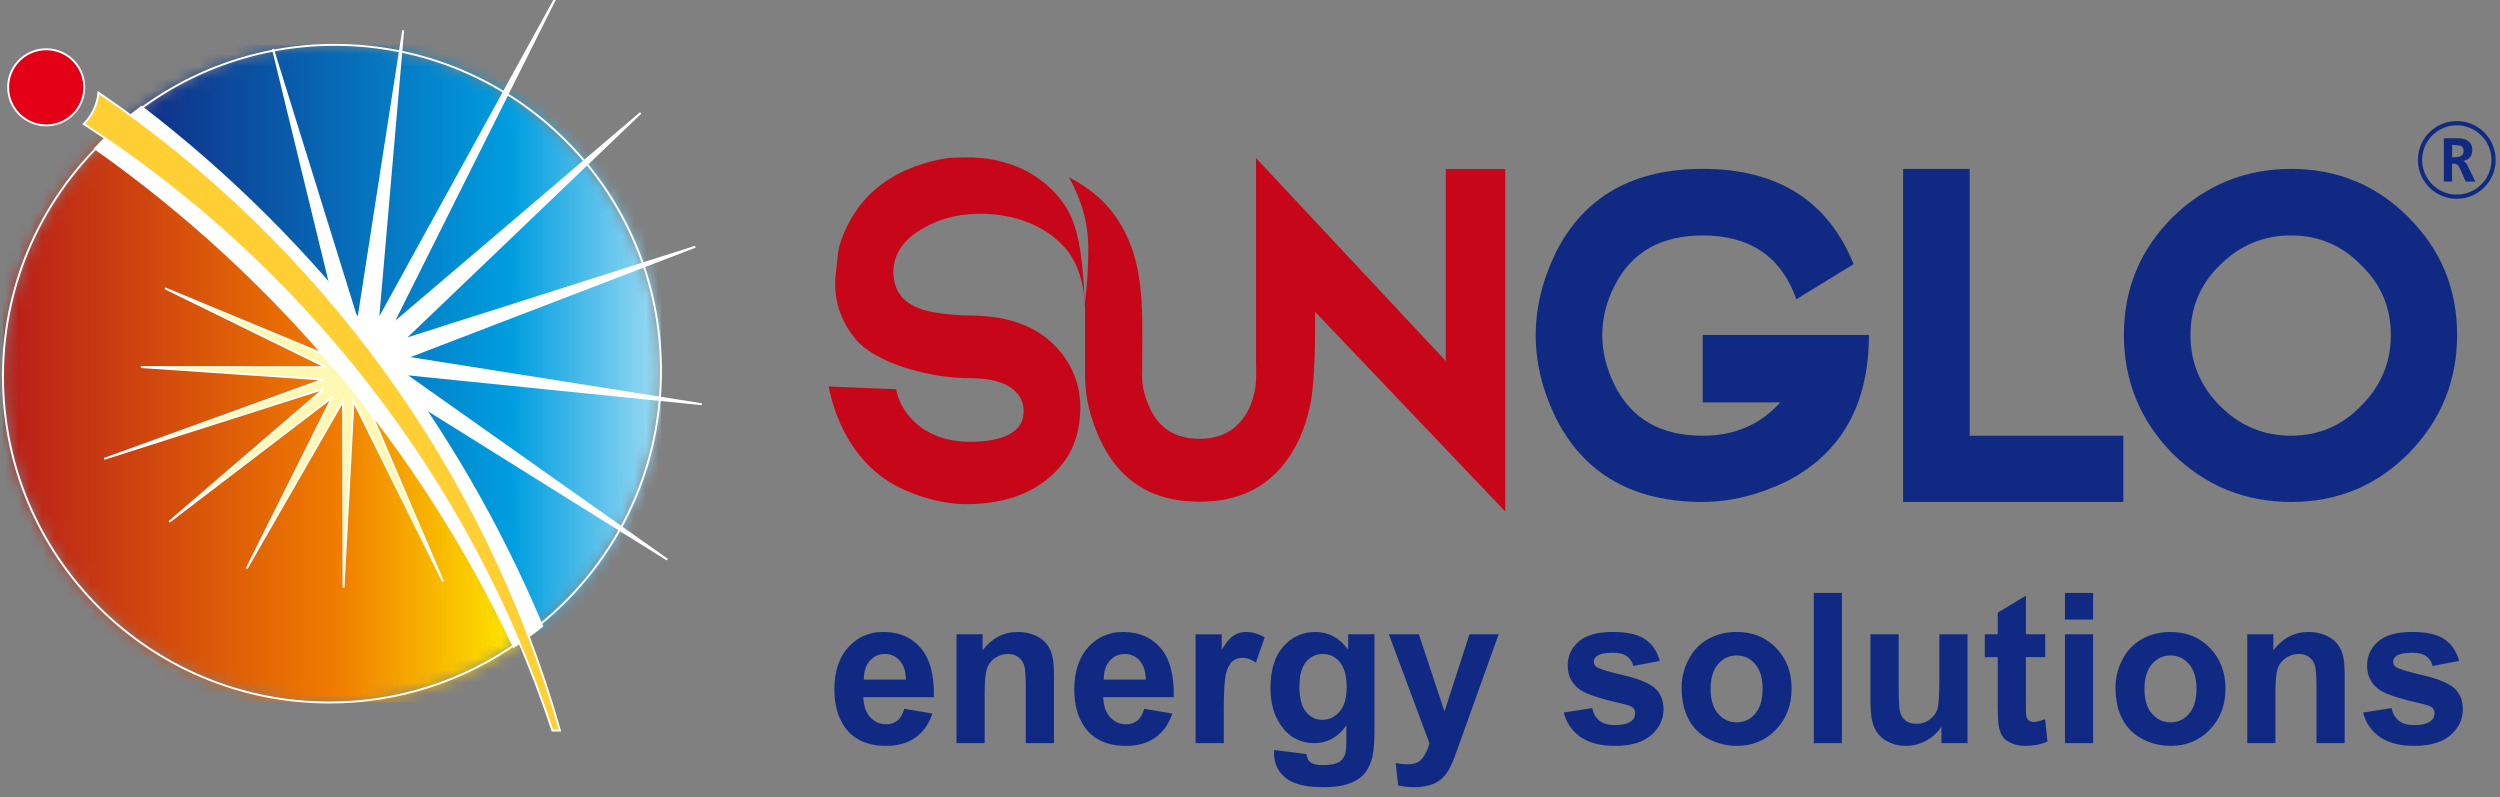 <svg width="207" height="66" viewBox="0 0 207 66" fill="none" xmlns="http://www.w3.org/2000/svg">
<rect x="0" y="0" width="207" height="66" fill="#808080" stroke="none"/>
<g clip-path="url(#clip0_330_9490)">
<mask id="mask0_330_9490" style="mask-type:luminance" maskUnits="userSpaceOnUse" x="0" y="10" width="44" height="49">
<path d="M0.245 31.166C0.245 46.08 12.341 58.168 27.261 58.168C32.932 58.177 38.46 56.394 43.056 53.074C41.663 50.113 39.602 45.838 36.567 39.716C30.131 26.735 15.854 15.032 9.87 10.502C3.986 15.457 0.245 22.875 0.245 31.166Z" fill="white"/>
</mask>
<g mask="url(#mask0_330_9490)">
<path d="M43.058 10.503H0.246V58.169H43.058V10.503Z" fill="url(#paint0_linear_330_9490)"/>
</g>
<mask id="mask1_330_9490" style="mask-type:luminance" maskUnits="userSpaceOnUse" x="-22" y="-18" width="250" height="101">
<path d="M227.872 -17.538H-21.869V82.304H227.872V-17.538Z" fill="white"/>
</mask>
<g mask="url(#mask1_330_9490)">
<path d="M27.261 58.168C32.932 58.177 38.46 56.394 43.056 53.074C41.663 50.113 39.602 45.838 36.567 39.716C30.131 26.735 15.854 15.032 9.87 10.502C3.986 15.457 0.245 22.875 0.245 31.166C0.245 46.08 12.341 58.168 27.261 58.168Z" stroke="white" stroke-width="0.16"/>
</g>
<mask id="mask2_330_9490" style="mask-type:luminance" maskUnits="userSpaceOnUse" x="10" y="3" width="45" height="50">
<path d="M10.322 10.053C16.305 14.582 30.584 26.286 37.019 39.267C40.054 45.389 42.114 49.664 43.508 52.625C50.305 47.721 54.73 39.735 54.73 30.716C54.73 15.803 42.635 3.714 27.714 3.714C21.349 3.704 15.186 5.95 10.322 10.053Z" fill="white"/>
</mask>
<g mask="url(#mask2_330_9490)">
<path d="M54.73 3.713H10.322V52.624H54.73V3.713Z" fill="url(#paint1_linear_330_9490)"/>
</g>
<mask id="mask3_330_9490" style="mask-type:luminance" maskUnits="userSpaceOnUse" x="-22" y="-18" width="250" height="101">
<path d="M227.872 -17.538H-21.869V82.304H227.872V-17.538Z" fill="white"/>
</mask>
<g mask="url(#mask3_330_9490)">
<path d="M43.508 52.626C50.305 47.722 54.73 39.736 54.73 30.717C54.73 15.803 42.635 3.715 27.714 3.715C21.349 3.705 15.187 5.952 10.322 10.054C16.305 14.584 30.584 26.287 37.019 39.268C40.054 45.39 42.114 49.665 43.508 52.626Z" stroke="white" stroke-width="0.16"/>
</g>
<mask id="mask4_330_9490" style="mask-type:luminance" maskUnits="userSpaceOnUse" x="-22" y="-18" width="250" height="101">
<path d="M227.872 -17.538H-21.869V82.304H227.872V-17.538Z" fill="white"/>
</mask>
<g mask="url(#mask4_330_9490)">
<path fill-rule="evenodd" clip-rule="evenodd" d="M27.901 25.848L22.598 4.053L29.628 26.681L33.382 2.505L31.296 26.562L46.132 -0.413L32.489 26.859L53.044 9.353L33.443 28.112L57.572 20.43L33.681 29.601L58.109 33.471L33.503 30.97L55.249 46.334L32.788 32.31C32.788 32.31 29.571 27.398 27.902 25.849" fill="white"/>
</g>
<mask id="mask5_330_9490" style="mask-type:luminance" maskUnits="userSpaceOnUse" x="-22" y="-18" width="250" height="101">
<path d="M227.872 -17.538H-21.869V82.304H227.872V-17.538Z" fill="white"/>
</mask>
<g mask="url(#mask5_330_9490)">
<path d="M27.901 25.848L22.598 4.053L29.628 26.681L33.382 2.505L31.296 26.562L46.132 -0.413L32.489 26.859L53.044 9.353L33.443 28.112L57.572 20.43L33.681 29.601L58.109 33.471L33.503 30.97L55.249 46.334L32.788 32.31C32.788 32.31 29.57 27.396 27.901 25.848Z" stroke="white" stroke-width="0.16"/>
</g>
<mask id="mask6_330_9490" style="mask-type:luminance" maskUnits="userSpaceOnUse" x="-22" y="-18" width="250" height="101">
<path d="M227.872 -17.538H-21.869V82.304H227.872V-17.538Z" fill="white"/>
</mask>
<g mask="url(#mask6_330_9490)">
<path fill-rule="evenodd" clip-rule="evenodd" d="M26.641 29.255L13.661 23.872L26.991 30.404L11.663 30.391L26.756 31.424L8.625 37.993L26.825 32.189L14.003 43.21L27.507 32.9L20.422 47.079L28.406 33.191L28.444 48.669L29.271 33.212L36.683 48.143L30.169 32.9C30.169 32.9 27.438 30.436 26.641 29.255Z" fill="#FFF8B2"/>
</g>
<mask id="mask7_330_9490" style="mask-type:luminance" maskUnits="userSpaceOnUse" x="-22" y="-18" width="250" height="101">
<path d="M227.872 -17.538H-21.869V82.304H227.872V-17.538Z" fill="white"/>
</mask>
<g mask="url(#mask7_330_9490)">
<path d="M26.641 29.255L13.661 23.872L26.991 30.404L11.663 30.391L26.756 31.424L8.625 37.993L26.825 32.189L14.003 43.21L27.507 32.9L20.422 47.079L28.406 33.191L28.444 48.669L29.271 33.212L36.683 48.143L30.169 32.9C30.169 32.9 27.438 30.436 26.641 29.255Z" stroke="white" stroke-width="0.16"/>
</g>
<mask id="mask8_330_9490" style="mask-type:luminance" maskUnits="userSpaceOnUse" x="-22" y="-18" width="250" height="101">
<path d="M227.872 -17.538H-21.869V82.304H227.872V-17.538Z" fill="white"/>
</mask>
<g mask="url(#mask8_330_9490)">
<path fill-rule="evenodd" clip-rule="evenodd" d="M43.52 52.883C43.333 52.447 43.143 52.011 42.95 51.576C43.152 52.003 43.352 52.431 43.55 52.862C44.009 52.537 44.456 52.198 44.892 51.844C37.744 34.761 26.221 19.962 11.722 8.849C10.332 9.875 9.043 11.031 7.871 12.3C22.714 22.769 34.726 36.971 42.54 53.546C42.871 53.332 43.198 53.112 43.52 52.885" fill="white"/>
</g>
<mask id="mask9_330_9490" style="mask-type:luminance" maskUnits="userSpaceOnUse" x="-22" y="-18" width="250" height="101">
<path d="M227.872 -17.538H-21.869V82.304H227.872V-17.538Z" fill="white"/>
</mask>
<g mask="url(#mask9_330_9490)">
<path d="M43.52 52.883C43.333 52.447 43.143 52.011 42.95 51.576C43.152 52.003 43.352 52.431 43.55 52.862C44.009 52.537 44.456 52.198 44.892 51.844C37.744 34.761 26.221 19.962 11.722 8.849C10.332 9.875 9.043 11.031 7.871 12.3C22.714 22.769 34.726 36.971 42.54 53.546C42.871 53.332 43.198 53.111 43.52 52.883Z" stroke="white" stroke-width="0.16"/>
</g>
<mask id="mask10_330_9490" style="mask-type:luminance" maskUnits="userSpaceOnUse" x="-22" y="-18" width="250" height="101">
<path d="M227.872 -17.538H-21.869V82.304H227.872V-17.538Z" fill="white"/>
</mask>
<g mask="url(#mask10_330_9490)">
<path fill-rule="evenodd" clip-rule="evenodd" d="M46.364 60.493C40.172 38.712 26.433 20.107 8.156 7.674C8.056 8.652 7.627 9.567 6.939 10.269C25.012 21.992 38.87 39.654 45.741 60.493H46.364Z" fill="#FFCF34"/>
</g>
<mask id="mask11_330_9490" style="mask-type:luminance" maskUnits="userSpaceOnUse" x="-22" y="-18" width="250" height="101">
<path d="M227.872 -17.538H-21.869V82.304H227.872V-17.538Z" fill="white"/>
</mask>
<g mask="url(#mask11_330_9490)">
<path d="M46.364 60.493C40.172 38.712 26.433 20.107 8.156 7.674C8.056 8.652 7.627 9.567 6.939 10.269C25.012 21.992 38.87 39.654 45.741 60.493H46.364Z" stroke="white" stroke-width="0.16"/>
</g>
<mask id="mask12_330_9490" style="mask-type:luminance" maskUnits="userSpaceOnUse" x="-22" y="-18" width="250" height="101">
<path d="M227.872 -17.538H-21.869V82.304H227.872V-17.538Z" fill="white"/>
</mask>
<g mask="url(#mask12_330_9490)">
<path fill-rule="evenodd" clip-rule="evenodd" d="M3.826 10.381C4.449 10.381 5.058 10.196 5.577 9.85C6.095 9.504 6.499 9.012 6.738 8.436C6.976 7.86 7.039 7.227 6.917 6.616C6.795 6.005 6.495 5.443 6.054 5.003C5.613 4.562 5.052 4.262 4.44 4.141C3.829 4.019 3.195 4.082 2.619 4.32C2.043 4.559 1.551 4.962 1.204 5.481C0.858 5.999 0.673 6.608 0.673 7.231C0.673 7.645 0.755 8.054 0.913 8.437C1.072 8.819 1.304 9.166 1.597 9.459C1.889 9.751 2.237 9.983 2.619 10.142C3.002 10.3 3.412 10.381 3.826 10.381Z" fill="#E30016"/>
</g>
<mask id="mask13_330_9490" style="mask-type:luminance" maskUnits="userSpaceOnUse" x="-22" y="-18" width="250" height="101">
<path d="M227.872 -17.538H-21.869V82.304H227.872V-17.538Z" fill="white"/>
</mask>
<g mask="url(#mask13_330_9490)">
<path d="M3.826 10.381C4.449 10.381 5.058 10.196 5.577 9.85C6.095 9.504 6.499 9.012 6.738 8.436C6.976 7.86 7.039 7.227 6.917 6.616C6.795 6.005 6.495 5.443 6.054 5.003C5.613 4.562 5.052 4.262 4.44 4.141C3.829 4.019 3.195 4.082 2.619 4.32C2.043 4.559 1.551 4.962 1.204 5.481C0.858 5.999 0.673 6.608 0.673 7.231C0.673 7.645 0.755 8.054 0.913 8.437C1.072 8.819 1.304 9.166 1.597 9.459C1.889 9.751 2.237 9.983 2.619 10.142C3.002 10.3 3.412 10.381 3.826 10.381Z" stroke="white" stroke-width="0.16"/>
</g>
<mask id="mask14_330_9490" style="mask-type:luminance" maskUnits="userSpaceOnUse" x="-22" y="-18" width="250" height="101">
<path d="M227.872 -17.538H-21.869V82.304H227.872V-17.538Z" fill="white"/>
</mask>
<g mask="url(#mask14_330_9490)">
<path fill-rule="evenodd" clip-rule="evenodd" d="M195.668 58.996L198.019 58.631C198.118 59.091 198.32 59.441 198.626 59.679C198.929 59.919 199.358 60.038 199.905 60.038C200.51 60.038 200.964 59.925 201.27 59.699C201.369 59.625 201.448 59.528 201.501 59.417C201.555 59.305 201.58 59.183 201.576 59.059C201.581 58.894 201.521 58.733 201.409 58.611C201.293 58.498 201.031 58.391 200.629 58.295C198.742 57.87 197.547 57.482 197.042 57.132C196.342 56.644 195.992 55.967 195.993 55.099C195.993 54.315 196.296 53.657 196.901 53.125C197.506 52.593 198.443 52.327 199.709 52.326C200.917 52.326 201.815 52.528 202.405 52.931C202.994 53.335 203.399 53.932 203.619 54.724L201.422 55.14C201.329 54.787 201.147 54.515 200.883 54.327C200.618 54.139 200.241 54.046 199.75 54.046C199.132 54.046 198.689 54.134 198.42 54.309C198.241 54.434 198.153 54.596 198.153 54.793C198.153 54.964 198.23 55.108 198.384 55.227C198.597 55.386 199.327 55.61 200.575 55.899C201.822 56.187 202.693 56.541 203.188 56.961C203.678 57.385 203.923 57.977 203.923 58.736C203.923 59.561 203.585 60.273 202.907 60.867C202.229 61.46 201.23 61.758 199.901 61.758C198.698 61.758 197.745 61.511 197.041 61.015C196.338 60.519 195.879 59.846 195.665 58.996M194.14 61.532H191.808V56.938C191.808 55.965 191.757 55.337 191.658 55.053C191.569 54.785 191.397 54.552 191.167 54.388C190.94 54.228 190.666 54.15 190.35 54.15C189.958 54.145 189.574 54.264 189.252 54.489C188.935 54.704 188.7 55.021 188.586 55.386C188.464 55.76 188.403 56.45 188.404 57.456V61.532H186.072V52.519H188.234V53.842C189.008 52.831 189.983 52.326 191.159 52.327C191.646 52.322 192.129 52.419 192.577 52.611C193.008 52.804 193.332 53.043 193.55 53.335C193.773 53.633 193.929 53.974 194.01 54.337C194.098 54.71 194.14 55.243 194.14 55.937V61.533V61.532ZM177.563 57.042C177.563 57.937 177.771 58.622 178.185 59.097C178.602 59.575 179.113 59.812 179.723 59.812C180.332 59.812 180.84 59.575 181.252 59.097C181.663 58.62 181.87 57.931 181.87 57.025C181.87 56.142 181.664 55.463 181.252 54.987C180.839 54.511 180.33 54.273 179.723 54.272C179.113 54.272 178.602 54.509 178.185 54.987C177.768 55.465 177.563 56.148 177.563 57.042ZM175.163 56.915C175.165 56.112 175.362 55.322 175.736 54.613C176.119 53.868 176.661 53.302 177.362 52.914C178.063 52.523 178.843 52.326 179.708 52.326C181.044 52.326 182.138 52.769 182.991 53.655C183.844 54.544 184.27 55.661 184.27 57.016C184.27 58.382 183.84 59.514 182.98 60.411C182.119 61.309 181.034 61.758 179.726 61.76C178.92 61.76 178.126 61.567 177.41 61.198C176.693 60.84 176.107 60.264 175.737 59.553C175.354 58.833 175.162 57.954 175.163 56.916M170.978 52.517H173.31V61.531H170.978V52.517ZM170.978 49.096H173.31V51.301H170.978V49.096ZM169.344 52.517V54.41H167.743V58.061C167.743 58.802 167.758 59.233 167.789 59.355C167.82 59.478 167.895 59.586 167.999 59.659C168.114 59.74 168.252 59.782 168.393 59.778C168.612 59.778 168.924 59.701 169.335 59.549L169.531 61.402C168.99 61.639 168.376 61.758 167.69 61.758C167.301 61.764 166.915 61.69 166.555 61.54C166.218 61.395 165.971 61.208 165.815 60.979C165.658 60.75 165.548 60.438 165.485 60.044C165.437 59.766 165.413 59.204 165.412 58.356V54.41H164.339V52.517H165.412V50.728L167.744 49.321V52.518L169.344 52.517ZM160.749 61.531V60.183C160.425 60.663 159.989 61.058 159.477 61.332C158.969 61.611 158.398 61.758 157.818 61.758C157.222 61.758 156.689 61.624 156.218 61.358C155.76 61.108 155.4 60.713 155.194 60.235C154.981 59.752 154.875 59.085 154.876 58.235V52.517H157.208V56.668C157.208 57.94 157.25 58.715 157.338 59.002C157.413 59.275 157.579 59.515 157.809 59.682C158.036 59.85 158.325 59.934 158.677 59.934C159.062 59.938 159.438 59.82 159.753 59.598C160.07 59.375 160.287 59.097 160.402 58.764C160.518 58.431 160.578 57.621 160.578 56.327V52.517H162.91V61.531H160.748H160.749ZM150.181 49.095H152.513V61.531H150.181V49.095ZM141.639 57.041C141.639 57.936 141.846 58.621 142.26 59.096C142.677 59.574 143.188 59.811 143.798 59.811C144.408 59.811 144.916 59.574 145.327 59.096C145.739 58.619 145.944 57.929 145.944 57.024C145.944 56.141 145.738 55.462 145.327 54.986C144.916 54.51 144.406 54.272 143.798 54.271C143.188 54.271 142.678 54.508 142.26 54.986C141.843 55.464 141.639 56.147 141.639 57.041ZM139.239 56.913C139.24 56.111 139.437 55.321 139.812 54.612C140.195 53.867 140.737 53.301 141.437 52.913C142.138 52.522 142.919 52.325 143.784 52.325C145.12 52.325 146.214 52.768 147.066 53.654C147.92 54.542 148.346 55.66 148.346 57.015C148.346 58.381 147.916 59.513 147.055 60.41C146.195 61.308 145.11 61.757 143.801 61.758C142.995 61.759 142.201 61.566 141.486 61.197C140.768 60.839 140.182 60.263 139.812 59.552C139.429 58.832 139.238 57.953 139.239 56.915M129.482 58.995L131.831 58.631C131.93 59.091 132.133 59.44 132.438 59.679C132.742 59.919 133.171 60.037 133.718 60.037C134.322 60.037 134.777 59.925 135.083 59.699C135.181 59.624 135.26 59.528 135.314 59.416C135.367 59.305 135.393 59.182 135.389 59.059C135.394 58.893 135.334 58.733 135.222 58.611C135.106 58.497 134.844 58.39 134.442 58.295C132.555 57.87 131.36 57.482 130.855 57.131C130.155 56.644 129.805 55.966 129.806 55.099C129.806 54.314 130.108 53.656 130.714 53.125C131.319 52.593 132.255 52.327 133.522 52.326C134.73 52.326 135.628 52.527 136.217 52.931C136.806 53.334 137.211 53.932 137.432 54.723L135.235 55.14C135.141 54.787 134.96 54.515 134.695 54.326C134.431 54.138 134.056 54.047 133.566 54.047C132.947 54.047 132.505 54.134 132.235 54.31C132.056 54.435 131.968 54.597 131.968 54.794C131.968 54.964 132.045 55.109 132.199 55.228C132.412 55.387 133.142 55.611 134.39 55.9C135.637 56.188 136.508 56.542 137.003 56.962C137.493 57.386 137.738 57.978 137.738 58.736C137.738 59.562 137.4 60.274 136.722 60.867C136.044 61.461 135.046 61.759 133.716 61.759C132.513 61.759 131.56 61.511 130.856 61.015C130.153 60.52 129.694 59.846 129.48 58.996M114.994 52.518H117.484L119.604 58.912L121.672 52.518H124.089L120.974 61.194L120.412 62.76C120.205 63.284 120.009 63.684 119.822 63.961C119.651 64.222 119.433 64.45 119.18 64.633C118.939 64.806 118.641 64.941 118.287 65.035C117.896 65.136 117.493 65.185 117.09 65.18C116.644 65.18 116.2 65.131 115.765 65.035L115.561 63.177C115.887 63.245 116.22 63.282 116.554 63.287C117.099 63.287 117.501 63.124 117.762 62.798C118.023 62.471 118.225 62.054 118.363 61.55L114.994 52.518ZM107.592 56.843C107.592 57.798 107.772 58.497 108.132 58.939C108.491 59.381 108.939 59.603 109.474 59.605C110.041 59.605 110.523 59.376 110.915 58.921C111.307 58.467 111.505 57.795 111.505 56.904C111.505 55.972 111.317 55.28 110.941 54.828C110.564 54.376 110.089 54.151 109.515 54.151C108.956 54.151 108.495 54.373 108.133 54.816C107.771 55.26 107.591 55.936 107.593 56.843M105.502 62.105L108.174 62.435C108.22 62.756 108.322 62.976 108.481 63.098C108.704 63.268 109.054 63.355 109.53 63.355C110.14 63.355 110.597 63.263 110.903 63.075C111.107 62.95 111.264 62.75 111.368 62.472C111.439 62.276 111.476 61.908 111.476 61.378L111.487 60.061C110.784 61.042 109.898 61.532 108.832 61.532C107.646 61.532 106.706 61.02 106.012 59.997C105.467 59.19 105.195 58.184 105.195 56.981C105.195 55.47 105.551 54.316 106.264 53.521C106.977 52.726 107.864 52.328 108.923 52.327C110.016 52.327 110.917 52.817 111.627 53.795V52.519H113.806V60.601C113.806 61.663 113.721 62.459 113.547 62.983C113.374 63.507 113.136 63.921 112.824 64.222C112.512 64.524 112.101 64.758 111.582 64.926C111.062 65.094 110.407 65.181 109.616 65.181C108.118 65.181 107.056 64.918 106.43 64.394C105.803 63.867 105.491 63.204 105.491 62.396C105.491 62.319 105.495 62.219 105.501 62.107M101.327 61.533H98.996V52.52H101.158V53.8C101.529 53.194 101.864 52.798 102.162 52.61C102.465 52.42 102.817 52.323 103.175 52.329C103.708 52.329 104.222 52.478 104.716 52.778L103.993 54.858C103.599 54.597 103.233 54.467 102.895 54.467C102.566 54.467 102.288 54.56 102.061 54.742C101.834 54.924 101.655 55.257 101.524 55.738C101.394 56.218 101.329 57.226 101.329 58.757V61.536L101.327 61.533ZM94.873 56.27C94.856 55.577 94.683 55.052 94.351 54.691C94.019 54.331 93.616 54.152 93.14 54.152C92.9 54.147 92.663 54.196 92.445 54.294C92.227 54.393 92.034 54.539 91.88 54.722C91.548 55.101 91.386 55.62 91.392 56.271L94.873 56.27ZM94.737 58.685L97.069 59.084C96.771 59.956 96.298 60.619 95.653 61.076C95.008 61.533 94.198 61.759 93.231 61.759C91.696 61.759 90.56 61.247 89.823 60.222C89.242 59.4 88.95 58.363 88.949 57.11C88.949 55.616 89.331 54.446 90.095 53.598C90.859 52.751 91.826 52.328 92.995 52.327C94.305 52.327 95.341 52.77 96.101 53.656C96.862 54.541 97.224 55.899 97.188 57.729H91.35C91.367 58.435 91.555 58.985 91.915 59.379C92.082 59.569 92.288 59.72 92.519 59.822C92.751 59.924 93.001 59.974 93.254 59.969C93.62 59.969 93.927 59.868 94.173 59.666C94.423 59.463 94.61 59.136 94.738 58.684M87.268 61.532H84.936V56.938C84.936 55.965 84.886 55.337 84.786 55.053C84.698 54.785 84.525 54.552 84.295 54.388C84.068 54.228 83.794 54.15 83.478 54.15C83.085 54.145 82.701 54.264 82.38 54.489C82.063 54.704 81.828 55.021 81.713 55.386C81.591 55.76 81.531 56.45 81.532 57.456V61.532H79.2V52.519H81.361V53.842C82.136 52.831 83.111 52.326 84.286 52.327C84.774 52.322 85.257 52.419 85.704 52.611C86.136 52.804 86.459 53.043 86.678 53.335C86.9 53.632 87.057 53.974 87.137 54.337C87.226 54.71 87.268 55.243 87.268 55.937V61.533L87.268 61.532ZM75.01 56.269C74.993 55.577 74.819 55.051 74.487 54.69C74.156 54.329 73.752 54.149 73.276 54.15C73.037 54.145 72.8 54.194 72.582 54.293C72.364 54.391 72.171 54.538 72.016 54.721C71.684 55.1 71.523 55.618 71.529 56.269L75.01 56.269ZM74.874 58.683L77.206 59.083C76.908 59.954 76.436 60.618 75.79 61.074C75.144 61.531 74.337 61.758 73.367 61.758C71.832 61.758 70.696 61.245 69.96 60.22C69.379 59.399 69.087 58.361 69.086 57.108C69.086 55.614 69.468 54.444 70.232 53.597C70.996 52.75 71.963 52.326 73.132 52.326C74.442 52.326 75.477 52.769 76.238 53.654C76.998 54.54 77.361 55.898 77.325 57.727H71.486C71.503 58.434 71.691 58.984 72.05 59.377C72.217 59.567 72.424 59.719 72.655 59.821C72.886 59.923 73.137 59.973 73.39 59.968C73.756 59.968 74.062 59.867 74.309 59.664C74.558 59.462 74.745 59.134 74.873 58.683" fill="#102A83"/>
</g>
<path fill-rule="evenodd" clip-rule="evenodd" d="M163.089 13.985V36.078H175.812V41.562H157.577V13.985H163.089Z" fill="#102A83"/>
<mask id="mask15_330_9490" style="mask-type:luminance" maskUnits="userSpaceOnUse" x="-22" y="-18" width="250" height="101">
<path d="M227.872 -17.538H-21.869V82.304H227.872V-17.538Z" fill="white"/>
</mask>
<g mask="url(#mask15_330_9490)">
<path fill-rule="evenodd" clip-rule="evenodd" d="M154.746 27.738C154.746 33.486 152.468 37.528 147.914 39.866C145.584 40.99 143.271 41.56 140.985 41.56C135.234 41.56 131.19 39.261 128.852 34.662C127.726 32.377 127.156 30.066 127.156 27.737C127.156 25.452 127.727 23.15 128.852 20.839C131.19 16.268 135.234 13.982 140.985 13.982C147.183 13.985 151.348 16.614 153.481 21.869L148.74 24.777C147.492 21.254 144.906 19.493 140.985 19.496C137.521 19.496 135.091 20.879 133.696 23.643C133.01 24.979 132.667 26.34 132.667 27.738C132.667 29.127 133.01 30.516 133.696 31.904C135.094 34.69 137.524 36.081 140.985 36.078C143.614 36.078 145.753 35.159 147.404 33.319H140.985V27.738H154.746Z" fill="#102A83"/>
</g>
<mask id="mask16_330_9490" style="mask-type:luminance" maskUnits="userSpaceOnUse" x="-22" y="-18" width="250" height="101">
<path d="M227.872 -17.538H-21.869V82.304H227.872V-17.538Z" fill="white"/>
</mask>
<g mask="url(#mask16_330_9490)">
<path fill-rule="evenodd" clip-rule="evenodd" d="M124.636 13.994H119.71V29.889L103.998 13.09V30.289H104.009V31.143C104.009 32.038 103.822 32.923 103.459 33.741C102.646 35.471 101.268 36.332 99.31 36.332C97.322 36.332 95.972 35.459 95.183 33.741C94.791 32.885 94.567 32.036 94.567 31.143C94.567 26.798 94.847 22.979 93.392 19.746C92.593 17.969 91.394 16.322 89.044 14.97C88.873 14.871 88.698 14.777 88.519 14.684C89.327 16.155 90.1 18.096 90.111 20.508C90.115 22.043 90.021 23.576 89.828 25.099C89.687 22.762 89.571 19.391 88.386 17.354C87.397 15.655 85.682 14.299 83.799 13.648C81.846 12.973 80.485 12.985 78.519 13.078C78.013 13.154 77.511 13.258 77.016 13.388C73.259 14.385 70.846 16.557 69.641 19.915C69.335 20.767 69.353 21.431 69.219 22.512C69.177 22.833 69.154 23.156 69.152 23.48C69.152 25.209 69.73 26.703 70.809 28.039C72.442 30.063 76.937 31.315 80.318 31.315C82.245 31.315 83.584 31.75 84.287 32.647C84.59 33.025 84.754 33.495 84.754 33.979V34.104C84.754 35.767 83.052 36.578 80.319 36.578C76.058 36.578 74.422 33.707 74.206 32.228L68.614 31.999C68.775 32.806 69.802 38.365 74.938 40.589C76.416 41.23 78.255 41.791 80.319 41.741C82.848 41.681 84.924 41.07 86.584 39.78C88.237 38.496 89.171 36.858 89.385 34.807C89.427 34.461 89.449 34.112 89.453 33.764C89.453 32.085 88.939 30.548 87.864 29.204C86.213 27.139 83.685 26.126 80.319 26.126C79.476 26.126 77.925 25.998 76.992 25.79C75.176 25.385 74.322 24.532 74.058 23.322C73.819 22.224 74.012 20.808 75.401 19.599C75.941 19.131 77.093 18.509 77.872 18.232C80.623 17.252 85.329 17.429 88.096 20.421C89.804 22.268 89.831 25.073 89.844 25.614V31.143C89.844 32.873 90.263 34.595 91.057 36.332C92.643 39.798 95.379 41.545 99.31 41.545C103.211 41.545 105.969 39.807 107.586 36.332C107.978 35.449 108.276 34.527 108.476 33.581C108.906 31.515 108.893 27.955 108.893 25.821L124.636 42.356V13.994H124.636Z" fill="#C70719"/>
</g>
<mask id="mask17_330_9490" style="mask-type:luminance" maskUnits="userSpaceOnUse" x="-22" y="-18" width="250" height="101">
<path d="M227.872 -17.538H-21.869V82.304H227.872V-17.538Z" fill="white"/>
</mask>
<g mask="url(#mask17_330_9490)">
<path d="M203.423 16.461C202.786 16.461 202.163 16.272 201.634 15.918C201.104 15.565 200.691 15.062 200.448 14.474C200.204 13.886 200.14 13.239 200.264 12.614C200.389 11.99 200.695 11.416 201.146 10.966C201.596 10.516 202.17 10.21 202.795 10.085C203.419 9.961 204.067 10.025 204.655 10.268C205.244 10.512 205.747 10.925 206.1 11.454C206.454 11.983 206.643 12.605 206.643 13.242C206.643 14.096 206.303 14.914 205.699 15.517C205.096 16.121 204.277 16.46 203.423 16.461ZM203.425 10.375C202.858 10.374 202.303 10.542 201.831 10.857C201.359 11.172 200.991 11.619 200.773 12.143C200.556 12.667 200.498 13.243 200.609 13.8C200.719 14.356 200.992 14.867 201.392 15.268C201.793 15.67 202.304 15.943 202.861 16.055C203.417 16.166 203.994 16.11 204.518 15.893C205.043 15.677 205.491 15.31 205.807 14.838C206.123 14.367 206.292 13.813 206.293 13.246C206.291 12.486 205.989 11.757 205.452 11.219C204.914 10.681 204.186 10.377 203.425 10.375Z" fill="#102A83"/>
</g>
<mask id="mask18_330_9490" style="mask-type:luminance" maskUnits="userSpaceOnUse" x="-22" y="-18" width="250" height="101">
<path d="M227.872 -17.538H-21.869V82.304H227.872V-17.538Z" fill="white"/>
</mask>
<g mask="url(#mask18_330_9490)">
<path d="M202.354 11.444H202.753C203.032 11.444 203.311 11.441 203.589 11.45C203.82 11.458 204.049 11.497 204.258 11.607C204.619 11.798 204.745 12.165 204.697 12.556C204.645 12.98 204.43 13.204 204.014 13.312C203.997 13.317 203.982 13.324 203.954 13.334C204.105 13.398 204.225 13.517 204.291 13.666C204.516 14.115 204.734 14.569 204.959 15.031C204.926 15.034 204.905 15.039 204.882 15.039C204.665 15.039 204.448 15.039 204.231 15.039C204.208 15.042 204.185 15.036 204.166 15.024C204.147 15.011 204.133 14.992 204.127 14.97C203.975 14.618 203.822 14.268 203.668 13.918C203.54 13.628 203.359 13.525 203.03 13.56V15.03H202.353V11.444H202.354ZM203.032 11.993V13.027C203.194 13.018 203.353 13.02 203.508 12.999C203.6 12.985 203.689 12.954 203.77 12.907C203.965 12.794 204.012 12.608 203.984 12.399C203.977 12.31 203.939 12.226 203.876 12.162C203.814 12.098 203.731 12.058 203.642 12.048C203.444 12.016 203.242 12.01 203.032 11.993Z" fill="#102A83"/>
</g>
<path fill-rule="evenodd" clip-rule="evenodd" d="M181.371 27.738C181.371 30.014 182.186 31.971 183.816 33.608C185.451 35.252 187.409 36.075 189.689 36.077C191.976 36.077 193.91 35.254 195.492 33.608C197.136 31.974 197.96 30.017 197.963 27.738C197.963 25.452 197.139 23.522 195.492 21.946C193.909 20.312 191.975 19.495 189.689 19.495C187.412 19.495 185.454 20.312 183.816 21.946C182.189 23.519 181.374 25.45 181.371 27.737M175.858 27.737C175.858 23.924 177.197 20.678 179.876 18C182.611 15.33 185.882 13.991 189.689 13.984C193.522 13.984 196.769 15.323 199.431 18C202.113 20.681 203.452 23.926 203.449 27.737C203.449 31.543 202.11 34.812 199.431 37.545C196.767 40.226 193.519 41.565 189.689 41.562C185.882 41.562 182.611 40.223 179.876 37.546C177.204 34.813 175.865 31.544 175.858 27.738" fill="#102A83"/>
</g>
<defs>
<linearGradient id="paint0_linear_330_9490" x1="0.495" y1="34.669" x2="43.307" y2="34.669" gradientUnits="userSpaceOnUse">
<stop stop-color="#B81E19"/>
<stop offset="0.64" stop-color="#F07C00"/>
<stop offset="1" stop-color="#FFEC00"/>
</linearGradient>
<linearGradient id="paint1_linear_330_9490" x1="10.442" y1="28.145" x2="54.851" y2="28.145" gradientUnits="userSpaceOnUse">
<stop stop-color="#102A83"/>
<stop offset="0.72" stop-color="#009EE0"/>
<stop offset="1" stop-color="#9EDBF4"/>
</linearGradient>
<clipPath id="clip0_330_9490">
<rect width="207" height="66" fill="white"/>
</clipPath>
</defs>
</svg>
